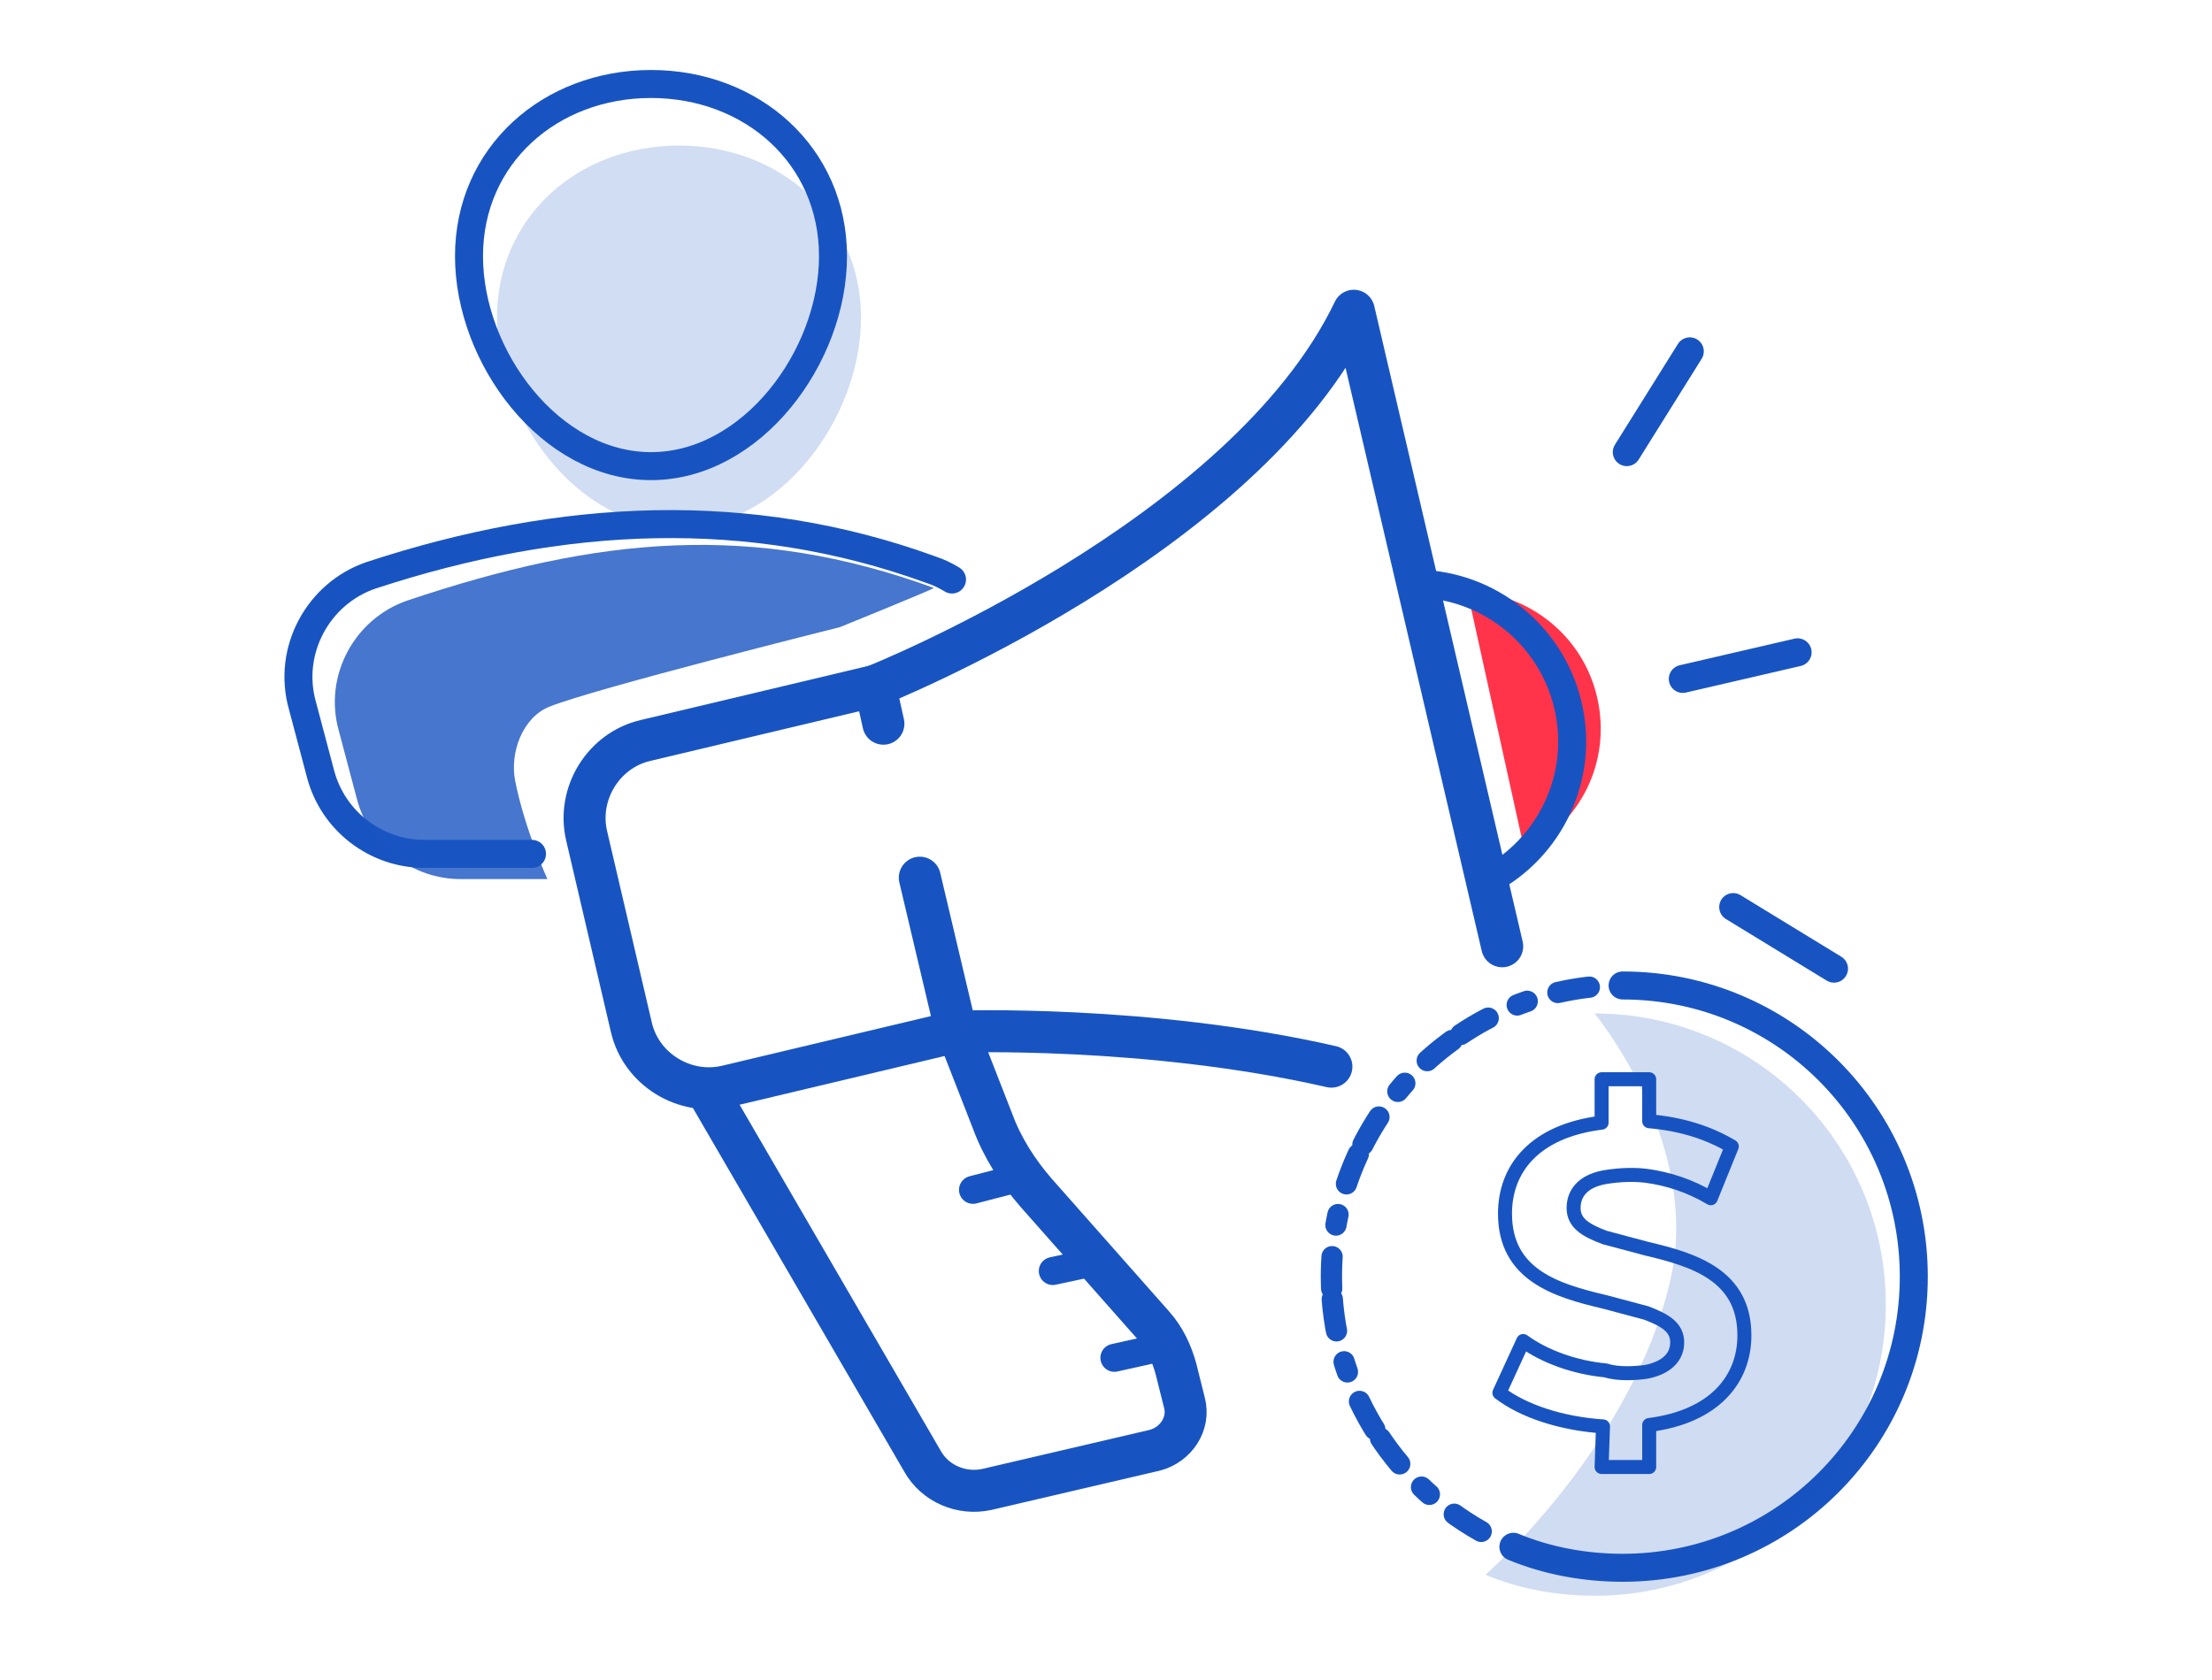 <?xml version="1.0" encoding="utf-8"?>
<!-- Generator: Adobe Illustrator 24.0.2, SVG Export Plug-In . SVG Version: 6.00 Build 0)  -->
<svg version="1.1" xmlns="http://www.w3.org/2000/svg" xmlns:xlink="http://www.w3.org/1999/xlink" x="0px" y="0px"
	 viewBox="0 0 158 120" enable-background="new 0 0 158 120" xml:space="preserve">
<g id="Warstwa_1">
	<g>
		<g id="advertising-promotion_65_">
			<path fill="#FF344A" d="M104.8,42.2c4.4,0.2,8.3,3.2,9.3,7.7c1,4.5-1.2,8.9-5.2,10.9"/>
		</g>
		<g id="advertising-promotion_64_">
			<path fill="none" stroke="#1854C1" stroke-width="3" stroke-linecap="round" stroke-linejoin="round" d="M65.7,62.7l2.6,11
				l-16.4,3.9c-3,0.7-6.1-1.2-6.8-4.2l-3.2-13.7c-0.7-3,1.2-6.1,4.2-6.8L62.5,49l0.6,2.7"/>
			<path fill="none" stroke="#1854C1" stroke-width="3" stroke-linecap="round" stroke-linejoin="round" d="M107.3,67.6L96.7,22.2
				C88.9,38.5,62.5,49,62.5,49"/>
			<path fill="none" stroke="#1854C1" stroke-width="3" stroke-linecap="round" stroke-linejoin="round" d="M68.3,73.7
				c0,0,13.7-0.5,26.8,2.5"/>
			<path fill="none" stroke="#1854C1" stroke-width="2" stroke-linecap="round" stroke-linejoin="round" d="M101.3,41.7
				c5,0.1,9.5,3.6,10.7,8.7c1.2,5.1-1.3,10.2-5.7,12.5"/>
			<g>
				<path fill="none" stroke="#1854C1" stroke-width="3" stroke-linecap="round" stroke-linejoin="round" d="M50.5,77.9l15.4,26.5
					c0.9,1.6,2.8,2.4,4.6,2l12-2.8c1.5-0.4,2.5-1.9,2.1-3.4l-0.6-2.4c-0.3-1.1-0.8-2.2-1.6-3.1L74,85.2c-1.3-1.5-2.4-3.2-3.1-5.1
					l-2.5-6.4"/>
				<g>
					
						<line fill="none" stroke="#1854C1" stroke-width="2" stroke-linecap="round" stroke-linejoin="round" x1="69.5" y1="85" x2="72.2" y2="84.3"/>
					
						<line fill="none" stroke="#1854C1" stroke-width="2" stroke-linecap="round" stroke-linejoin="round" x1="75.2" y1="90.8" x2="78" y2="90.2"/>
					
						<line fill="none" stroke="#1854C1" stroke-width="2" stroke-linecap="round" stroke-linejoin="round" x1="79.6" y1="97" x2="82.3" y2="96.4"/>
				</g>
			</g>
			<g>
				
					<line fill="none" stroke="#1854C1" stroke-width="2" stroke-linecap="round" stroke-linejoin="round" x1="120.2" y1="48.5" x2="128.4" y2="46.6"/>
				
					<line fill="none" stroke="#1854C1" stroke-width="2" stroke-linecap="round" stroke-linejoin="round" x1="123.8" y1="64.8" x2="131" y2="69.2"/>
				
					<line fill="none" stroke="#1854C1" stroke-width="2" stroke-linecap="round" stroke-linejoin="round" x1="116.2" y1="32.3" x2="120.7" y2="25.1"/>
			</g>
		</g>
		<g opacity="0.2">
			<path fill="#1854C1" d="M61.5,22.7c0,7.2-5.8,15-13,15c-7.2,0-13-7.8-13-15s5.8-12.3,13-12.3C55.7,10.4,61.5,15.5,61.5,22.7z"/>
		</g>
		<path fill="none" stroke="#1854C1" stroke-width="2" stroke-linecap="round" stroke-linejoin="round" d="M59.5,18.3
			c0,7.2-5.8,15-13,15c-7.2,0-13-7.8-13-15S39.3,6,46.5,6C53.7,6,59.5,11.1,59.5,18.3z"/>
		<path fill="none" stroke="#1854C1" stroke-width="2" stroke-linecap="round" stroke-linejoin="round" d="M68,41.4
			c-0.5-0.3-0.9-0.5-1.5-0.7c-12.9-4.7-26.3-4.1-40,0.4c-3.8,1.3-6,5.4-4.9,9.3l1.3,4.9c0.9,3.4,4,5.7,7.4,5.7H38"/>
		<path opacity="0.8" fill="#1854C1" d="M66.7,42c-12.9-4.7-23.9-3.7-37.6,0.9c-3.8,1.3-6,5.4-4.9,9.3l1.3,4.9
			c0.9,3.4,4,5.7,7.4,5.7h6.2c0,0-1.6-3.5-2.3-7c-0.4-2,0.5-4.5,2.4-5.3c3.2-1.3,20.8-5.7,20.8-5.7S66.9,42,66.7,42z"/>
		<g>
			<path fill="none" stroke="#1854C1" stroke-linecap="round" stroke-linejoin="round" stroke-miterlimit="10" d="M117.6,98
				c1.5-0.3,2.2-1.1,2.2-2.1c0-1.1-0.9-1.6-2.2-2.1l-3-0.8c-3.4-0.8-7.1-1.9-7.1-6.3c0-3.2,2.1-5.9,6.9-6.5l0-3.1h3.4l0,3
				c2.3,0.2,4.2,0.8,5.9,1.8l-1.5,3.7c-1.5-0.9-3.1-1.4-4.6-1.6c-0.8-0.1-1.8-0.1-3,0.1c-1.6,0.3-2.2,1.2-2.2,2.2
				c0,1.1,0.9,1.6,2.2,2.1l3,0.8c3.4,0.8,7,1.9,7,6.2c0,3.1-2.1,5.8-6.8,6.4l0,3h-3.4l0.1-2.9c-3-0.2-5.7-1.1-7.4-2.4l1.7-3.7
				c1.5,1.1,3.7,1.9,5.9,2.1C115.6,98.2,116.9,98.1,117.6,98z"/>
		</g>
		<path fill="none" stroke="#1854C1" stroke-width="2" stroke-linecap="round" stroke-linejoin="round" stroke-miterlimit="10" d="
			M115.9,70.4c11.5,0,20.8,9.3,20.8,20.8s-9.3,20.8-20.8,20.8c-2.7,0-5.4-0.5-7.8-1.5"/>
		
			<path fill="none" stroke="#1854C1" stroke-width="1.52" stroke-linecap="round" stroke-linejoin="round" stroke-dasharray="2.28,2.28,0.76" d="
			M105.8,109.4c-6.4-3.6-10.7-10.4-10.7-18.2c0-10.8,8.2-19.6,18.6-20.7"/>
		<path opacity="0.2" fill="#1854C1" d="M113.9,72.4c11.5,0,20.8,9.3,20.8,20.8s-9.3,20.8-20.8,20.8c-2.7,0-5.4-0.5-7.8-1.5
			c0,0,10.5-9.2,13.2-21C121.6,81.7,113.9,72.4,113.9,72.4z"/>
	</g>
</g>
<g id="Warstwa_2">
</g>
</svg>
